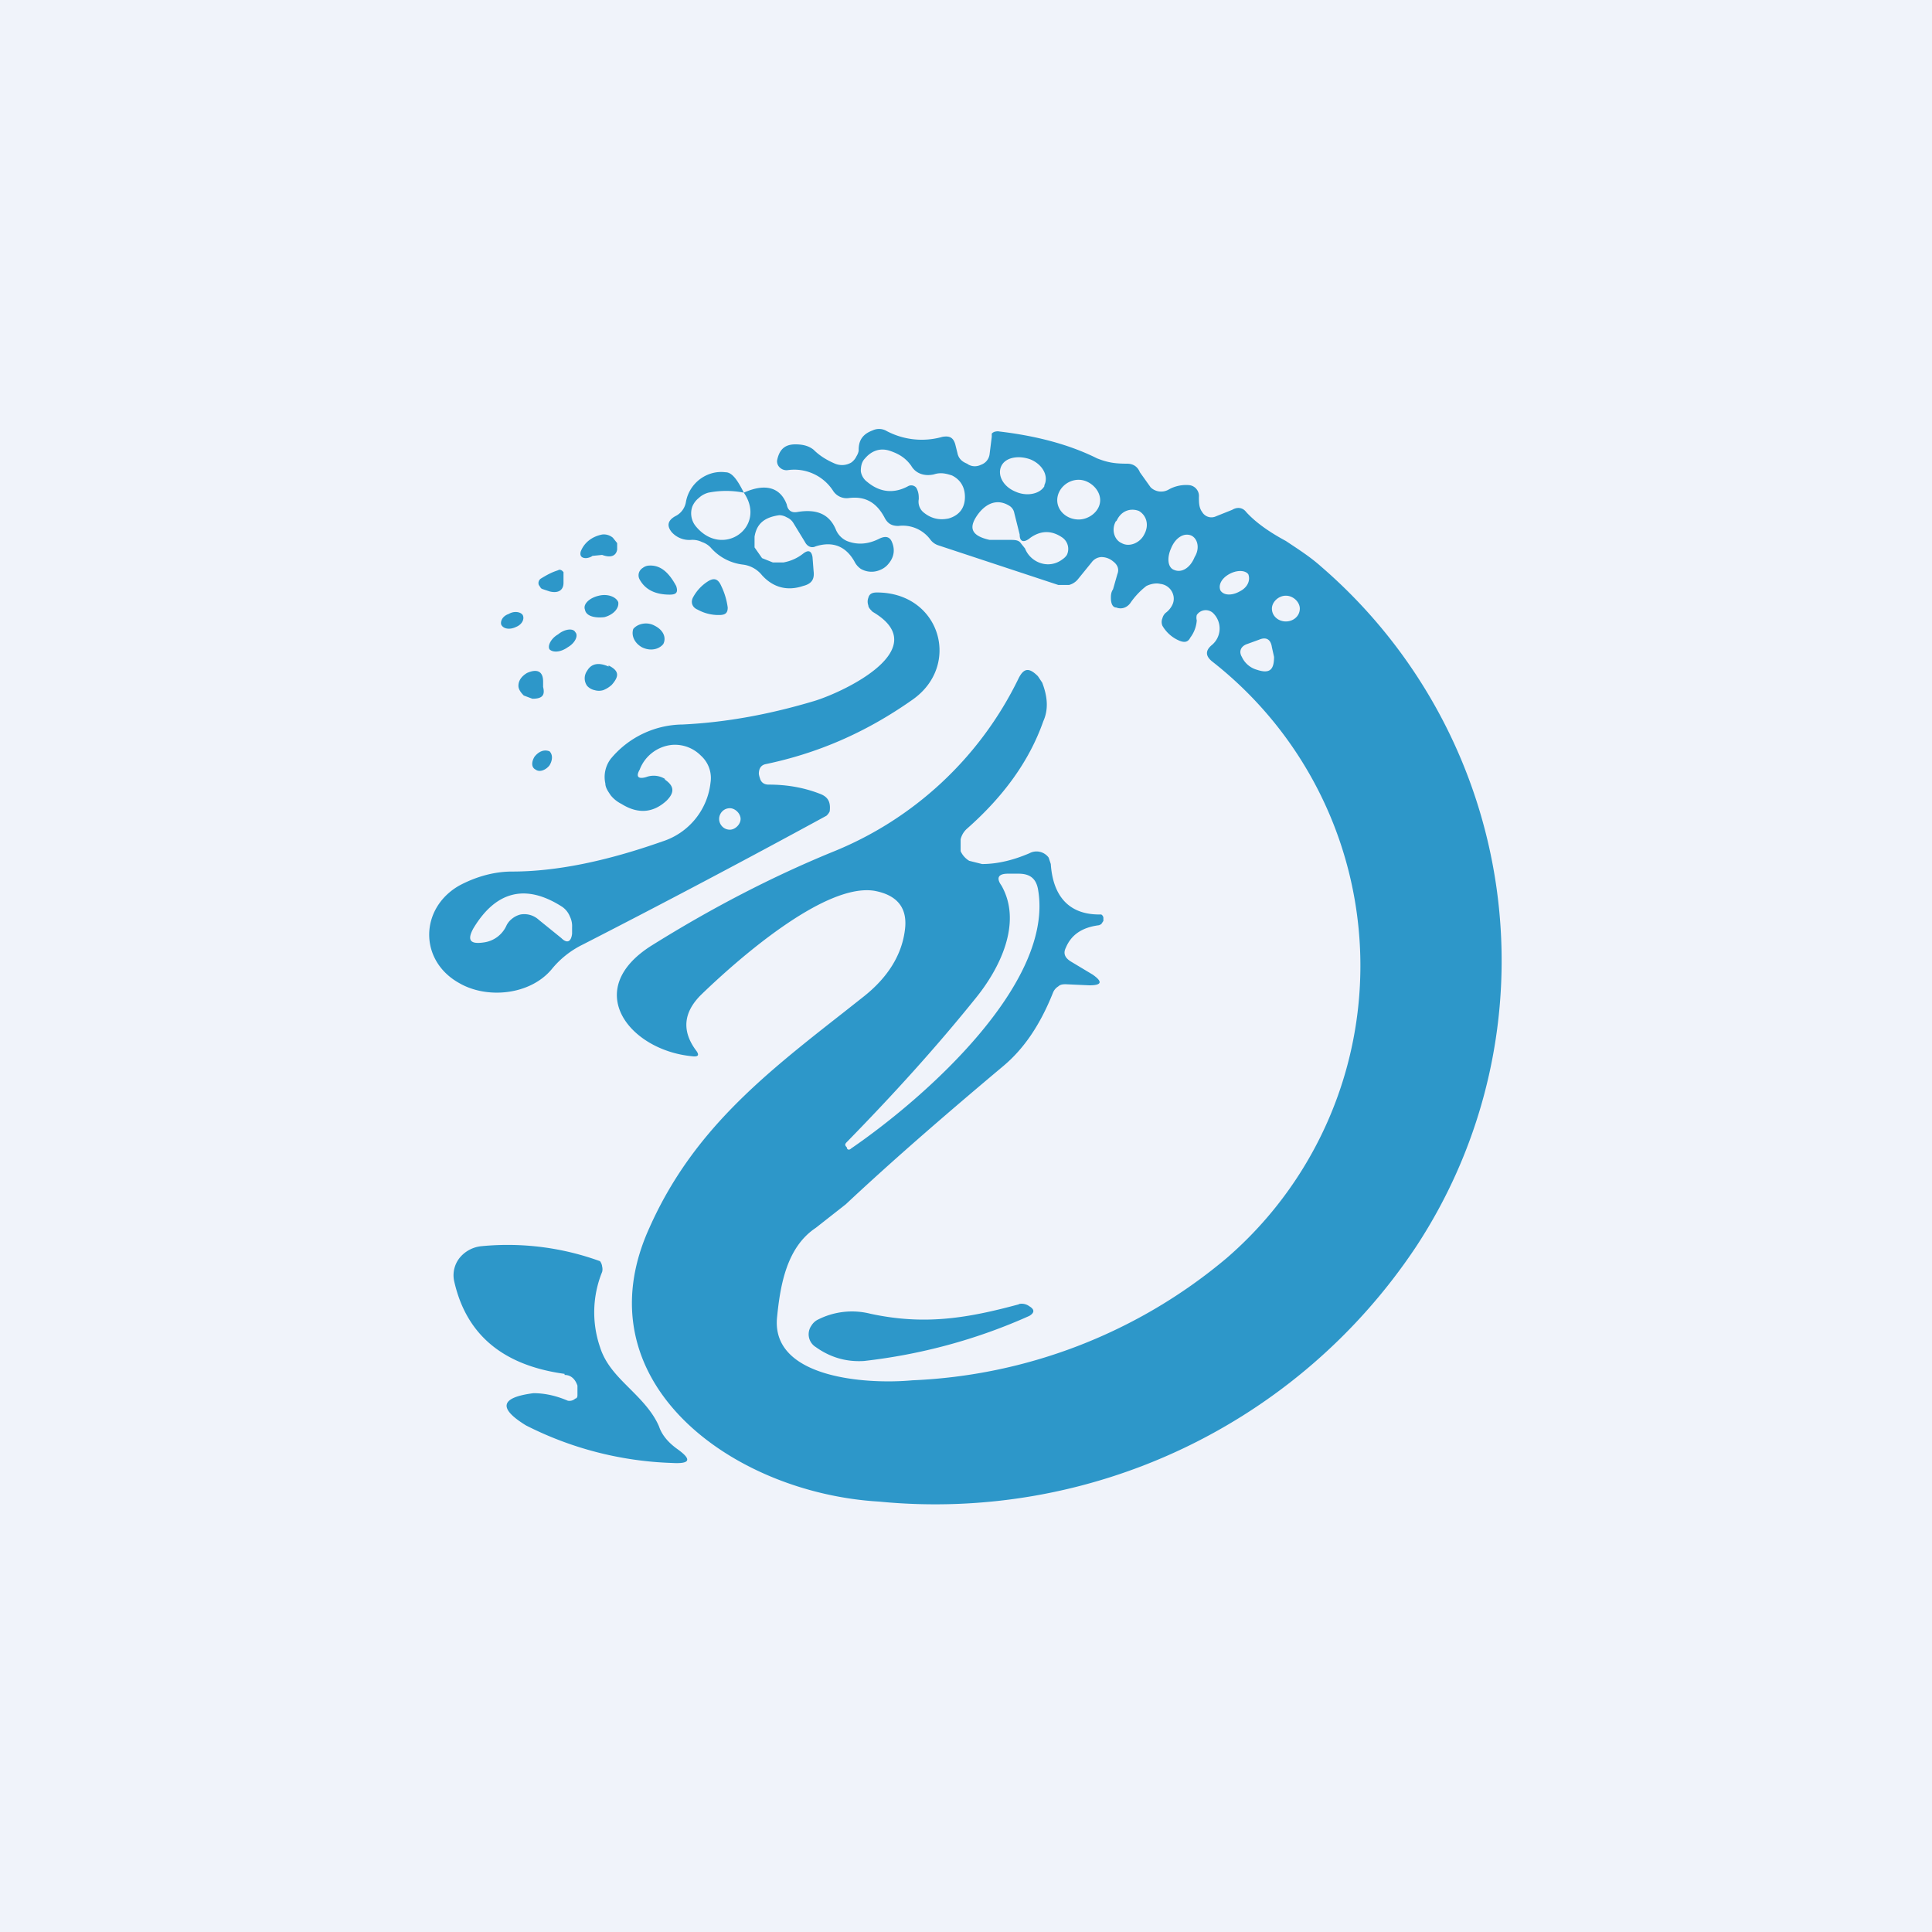 <!-- by TradingView --><svg width="18" height="18" viewBox="0 0 18 18" xmlns="http://www.w3.org/2000/svg"><path fill="#F0F3FA" d="M0 0h18v18H0z"/><path fill-rule="evenodd" d="M8 4.19c0-.1.05-.15.13-.18a.14.14 0 0 1 .12 0 .7.7 0 0 0 .53.06c.06-.01.1 0 .12.07l.02.08c.01.05.04.08.09.1.04.03.09.03.13.01a.12.12 0 0 0 .08-.1l.02-.16v-.03a.06.06 0 0 1 .04-.02.07.07 0 0 1 .03 0c.34.04.65.12.91.25.1.04.17.05.28.05.06 0 .1.03.12.08l.1.14a.14.14 0 0 0 .17.02.33.33 0 0 1 .19-.04.1.1 0 0 1 .07.04.1.1 0 0 1 .02.07c0 .05 0 .1.03.14a.1.1 0 0 0 .13.04l.15-.06c.05-.03.1-.02.13.02.1.11.24.2.37.27.12.08.23.15.33.24a4.85 4.85 0 0 1 .88 6.34 5.38 5.38 0 0 1-5 2.37c-1.37-.08-2.79-1.12-2.14-2.55.4-.9 1.06-1.42 1.8-2l.19-.15c.23-.18.36-.39.39-.62.03-.21-.07-.33-.28-.37-.47-.08-1.3.66-1.62.97-.16.16-.18.33-.05.51.04.05.03.07-.04.06-.58-.06-1.02-.62-.37-1.03.56-.35 1.12-.64 1.68-.87a3.29 3.29 0 0 0 1.74-1.62c.05-.1.1-.1.18-.02l.04.06c.05.13.06.25.01.36-.13.37-.37.7-.71 1a.19.19 0 0 0-.06.1v.11a.2.2 0 0 0 .08.09l.12.03c.15 0 .3-.04.44-.1a.14.14 0 0 1 .18.04l.02.06c.02.3.17.47.45.47h.02a.04.04 0 0 1 .02.03v.03l-.02.03-.02.01c-.16.02-.26.09-.31.21-.03.06 0 .1.05.13l.2.12c.1.07.08.1-.03.1l-.22-.01c-.02 0-.05 0-.07.02a.12.12 0 0 0-.05.06c-.12.3-.27.52-.46.68-.5.42-1 .85-1.47 1.29l-.28.22c-.27.18-.33.53-.36.83-.06.57.83.63 1.26.59a4.86 4.86 0 0 0 2.93-1.14 3.6 3.6 0 0 0-.14-5.56c-.06-.05-.06-.1 0-.15a.2.2 0 0 0 .01-.3.1.1 0 0 0-.15.02.1.1 0 0 0 0 .05.3.3 0 0 1-.06.16c-.02.04-.05.05-.1.03a.33.33 0 0 1-.16-.14.09.09 0 0 1 0-.07.1.1 0 0 1 .03-.05.2.2 0 0 0 .06-.07.13.13 0 0 0 .01-.1.14.14 0 0 0-.12-.1c-.04-.01-.09 0-.13.02a.7.7 0 0 0-.15.16c-.03.04-.08.06-.13.04-.03 0-.05-.03-.05-.09 0-.02 0-.05.02-.08l.04-.14c.02-.05 0-.09-.04-.12a.17.17 0 0 0-.11-.04.12.12 0 0 0-.09.05l-.13.16a.16.16 0 0 1-.08.05h-.1l-1.12-.37a.15.15 0 0 1-.07-.05.32.32 0 0 0-.3-.13c-.06 0-.1-.02-.13-.08-.07-.13-.17-.2-.33-.18a.15.15 0 0 1-.15-.07.43.43 0 0 0-.42-.19.09.09 0 0 1-.07-.02.08.08 0 0 1-.03-.07c.02-.1.07-.15.17-.15.06 0 .12.01.17.05.06.06.13.1.2.13a.17.17 0 0 0 .15-.01.15.15 0 0 0 .05-.06A.14.14 0 0 0 8 4.2Zm.46.34c-.13.07-.26.06-.38-.04a.15.15 0 0 1-.06-.1c0-.05.01-.09.04-.12.06-.07.14-.1.23-.07s.15.07.2.14c.04.07.12.1.21.08.06-.02.11-.01.17.01.08.04.12.11.12.2 0 .1-.05.17-.15.2-.09.02-.17 0-.24-.06a.13.13 0 0 1-.04-.12c0-.03 0-.06-.02-.1a.05.05 0 0 0-.02-.02.06.06 0 0 0-.06 0Zm1.27 0c-.04.07-.16.1-.27.05-.12-.05-.17-.16-.13-.24.04-.08.16-.1.27-.06.12.05.17.16.13.24Zm.32.31c.1 0 .2-.08.2-.18 0-.1-.1-.19-.2-.19-.11 0-.2.09-.2.19s.09.18.2.18Zm-.15.17c-.1-.07-.2-.07-.3 0-.06.05-.1.04-.1-.03l-.05-.2a.1.1 0 0 0-.05-.07c-.1-.06-.2-.03-.28.07-.1.13-.08.21.1.25h.19c.04 0 .08 0 .1.03l.04.05c.05.13.22.2.35.1a.14.14 0 0 0 .04-.04.13.13 0 0 0-.04-.16Zm.5-.16c-.05.08-.02.18.05.21.07.04.17 0 .21-.08.05-.09.02-.18-.05-.22-.08-.03-.17 0-.21.1Zm.54.46c-.06-.02-.07-.11-.03-.2.04-.1.12-.15.19-.12.06.03.08.12.03.2-.04.1-.12.15-.19.12Zm.61.2c.08-.04.1-.11.08-.16-.03-.04-.11-.04-.18 0-.07.04-.1.1-.08.15.03.05.11.05.18.01Zm.56.16c0 .07-.06.12-.13.12s-.13-.05-.13-.12c0-.06.06-.12.13-.12s.13.06.13.12Zm-.4.57a.22.22 0 0 1-.14-.12c-.03-.05-.01-.1.05-.12l.11-.04c.07-.03.11 0 .12.07l.02.09c0 .12-.04.16-.16.12ZM9.33 8.25c.2.35-.02.78-.24 1.05-.37.46-.77.9-1.2 1.34-.02.02-.02.03 0 .05 0 .02.02.03.04.01.7-.48 1.9-1.55 1.74-2.42-.02-.1-.08-.14-.18-.14h-.1c-.09 0-.11.04-.06.11Z" fill="#2D97C9"/><path d="M6.93 4.59c.2-.09.34-.05.4.11.01.06.05.08.1.07.18-.03.3.02.36.17a.2.2 0 0 0 .1.1c.1.04.2.03.3-.02.06-.03.1-.02.12.03.03.07.02.14-.03.2a.19.19 0 0 1-.08.06.2.2 0 0 1-.18-.01.18.18 0 0 1-.06-.07c-.08-.14-.2-.19-.36-.14-.04.02-.08 0-.1-.04l-.11-.18a.13.13 0 0 0-.06-.05.14.14 0 0 0-.07-.02c-.14.02-.21.08-.23.2v.1l.07.1.1.04h.1a.41.41 0 0 0 .18-.08c.05-.04.08-.03.09.03l.01.13c.01.08-.02.12-.1.14-.15.05-.28.01-.38-.1a.27.27 0 0 0-.18-.1.47.47 0 0 1-.3-.16.2.2 0 0 0-.08-.05.2.2 0 0 0-.1-.02.22.22 0 0 1-.18-.07c-.05-.06-.04-.11.03-.15a.18.18 0 0 0 .1-.13.34.34 0 0 1 .24-.27.32.32 0 0 1 .13-.01c.06 0 .11.07.17.19Zm0 0a.85.85 0 0 0-.33 0 .21.21 0 0 0-.09.05.2.2 0 0 0-.06.08.19.19 0 0 0 .03.18c.25.31.67.01.45-.31ZM5.52 5.18a.13.13 0 0 1-.06.02c-.04 0-.06-.02-.05-.06.03-.08.1-.14.2-.16a.13.13 0 0 1 .1.03l.04.05v.06c-.01.06-.06.08-.14.05l-.1.01ZM5.96 5.4c.05.09.14.14.28.14.06 0 .08-.02.06-.08-.07-.13-.15-.2-.26-.19a.1.1 0 0 0-.05.02.09.09 0 0 0-.03.03.08.08 0 0 0 0 .08ZM5.2 5.31a.04.04 0 0 1 .04.01l.01.01v.1c0 .07-.05.1-.13.08l-.06-.02a.06.06 0 0 1-.02-.01l-.02-.03a.05.05 0 0 1 .02-.06c.05-.03.1-.06.17-.08ZM6.78 5.66a.66.66 0 0 0-.06-.2c-.03-.07-.07-.08-.13-.04a.4.4 0 0 0-.13.14c-.03.05-.01.1.04.12a.4.4 0 0 0 .2.05c.06 0 .08-.02.08-.07ZM5.63 5.75c.08-.02.14-.08.13-.14-.02-.05-.1-.08-.18-.06-.09.02-.15.08-.13.13.01.06.09.08.18.07ZM4.87 5.73c.02.04-.01.09-.06.11-.06.03-.12.02-.14-.02-.01-.03.01-.08.07-.1.05-.03.11-.02.13.01ZM5.98 6.03c.08.04.16.02.2-.03.03-.06 0-.13-.08-.17-.07-.04-.16-.02-.2.03-.02.06.01.13.08.17ZM5.36 5.89c.03.03 0 .1-.07.14-.07.05-.14.05-.17.02-.02-.03.01-.1.08-.14.06-.05.14-.06.16-.02ZM5.67 6.2c.1.05.1.1.03.18a.25.25 0 0 1-.08.05.14.14 0 0 1-.08 0 .13.13 0 0 1-.07-.04.12.12 0 0 1 0-.14c.04-.07.11-.08.2-.04ZM5.06 6.4v-.05c0-.1-.06-.12-.15-.08-.05.03-.08.07-.08.12 0 .03.02.06.05.09l.08.03c.09 0 .12-.03.1-.11ZM4.98 7.05c-.03.05-.03.1.01.12.04.03.1 0 .13-.04.03-.05.03-.1 0-.13-.05-.02-.1 0-.14.05ZM6.2 7.26a.2.2 0 0 0-.18-.02c-.07.02-.1 0-.06-.07a.36.36 0 0 1 .3-.23.34.34 0 0 1 .27.1.28.28 0 0 1 .09.25.65.65 0 0 1-.45.55c-.51.18-.98.28-1.4.28-.17 0-.34.05-.49.13-.37.21-.38.7 0 .91.26.15.66.11.86-.13a.86.86 0 0 1 .29-.23A99.42 99.42 0 0 0 7.7 7.6a.13.13 0 0 0 .03-.04c.01-.08-.01-.13-.08-.16-.15-.06-.31-.09-.49-.09-.04 0-.07-.02-.08-.06a.2.2 0 0 1-.01-.04c0-.05.02-.08.06-.09.48-.1.93-.29 1.37-.6.46-.32.26-1-.33-1-.04 0-.07.01-.08.05a.1.1 0 0 0 0 .07c0 .02.02.04.04.06.58.34-.25.74-.54.83-.4.12-.81.2-1.23.22a.88.88 0 0 0-.67.32.28.28 0 0 0-.05.23c0 .04.03.08.05.11a.3.3 0 0 0 .1.08c.16.1.3.08.42-.03.08-.08.07-.14-.02-.2Zm.7.37c0 .05-.05.1-.1.1-.06 0-.1-.05-.1-.1s.04-.1.1-.1c.05 0 .1.05.1.1Zm-1.88.94a.2.2 0 0 0-.17-.05.2.2 0 0 0-.08.04.18.18 0 0 0-.05.06.27.27 0 0 1-.21.16c-.13.02-.16-.02-.1-.13.21-.35.49-.42.83-.2a.2.2 0 0 1 .07.09.2.2 0 0 1 .02.1v.06c-.01.08-.05.09-.1.04l-.21-.17ZM5.26 12.8c-.58-.08-.92-.37-1.03-.87a.26.26 0 0 1 .06-.22.3.3 0 0 1 .2-.1 2.52 2.52 0 0 1 1.1.14.1.1 0 0 1 .02.05.1.1 0 0 1 0 .05 1 1 0 0 0-.02.7c.05.16.16.27.27.38.11.11.22.22.28.36.03.09.1.16.17.21.14.1.12.14-.05.13a3.23 3.23 0 0 1-1.36-.35c-.26-.16-.24-.26.07-.3.07 0 .18.01.32.07a.08.08 0 0 0 .07-.02c.01 0 .02-.01.02-.03v-.09c-.02-.06-.06-.1-.12-.1ZM9.5 12.15c-.48.13-.88.2-1.39.09a.7.7 0 0 0-.5.06.15.15 0 0 0-.05.05.14.14 0 0 0 .04.2c.14.1.29.14.45.13.53-.06 1.05-.2 1.54-.42.05-.03.05-.06 0-.09a.12.12 0 0 0-.1-.02Z" fill="#2D97C9"/></svg>